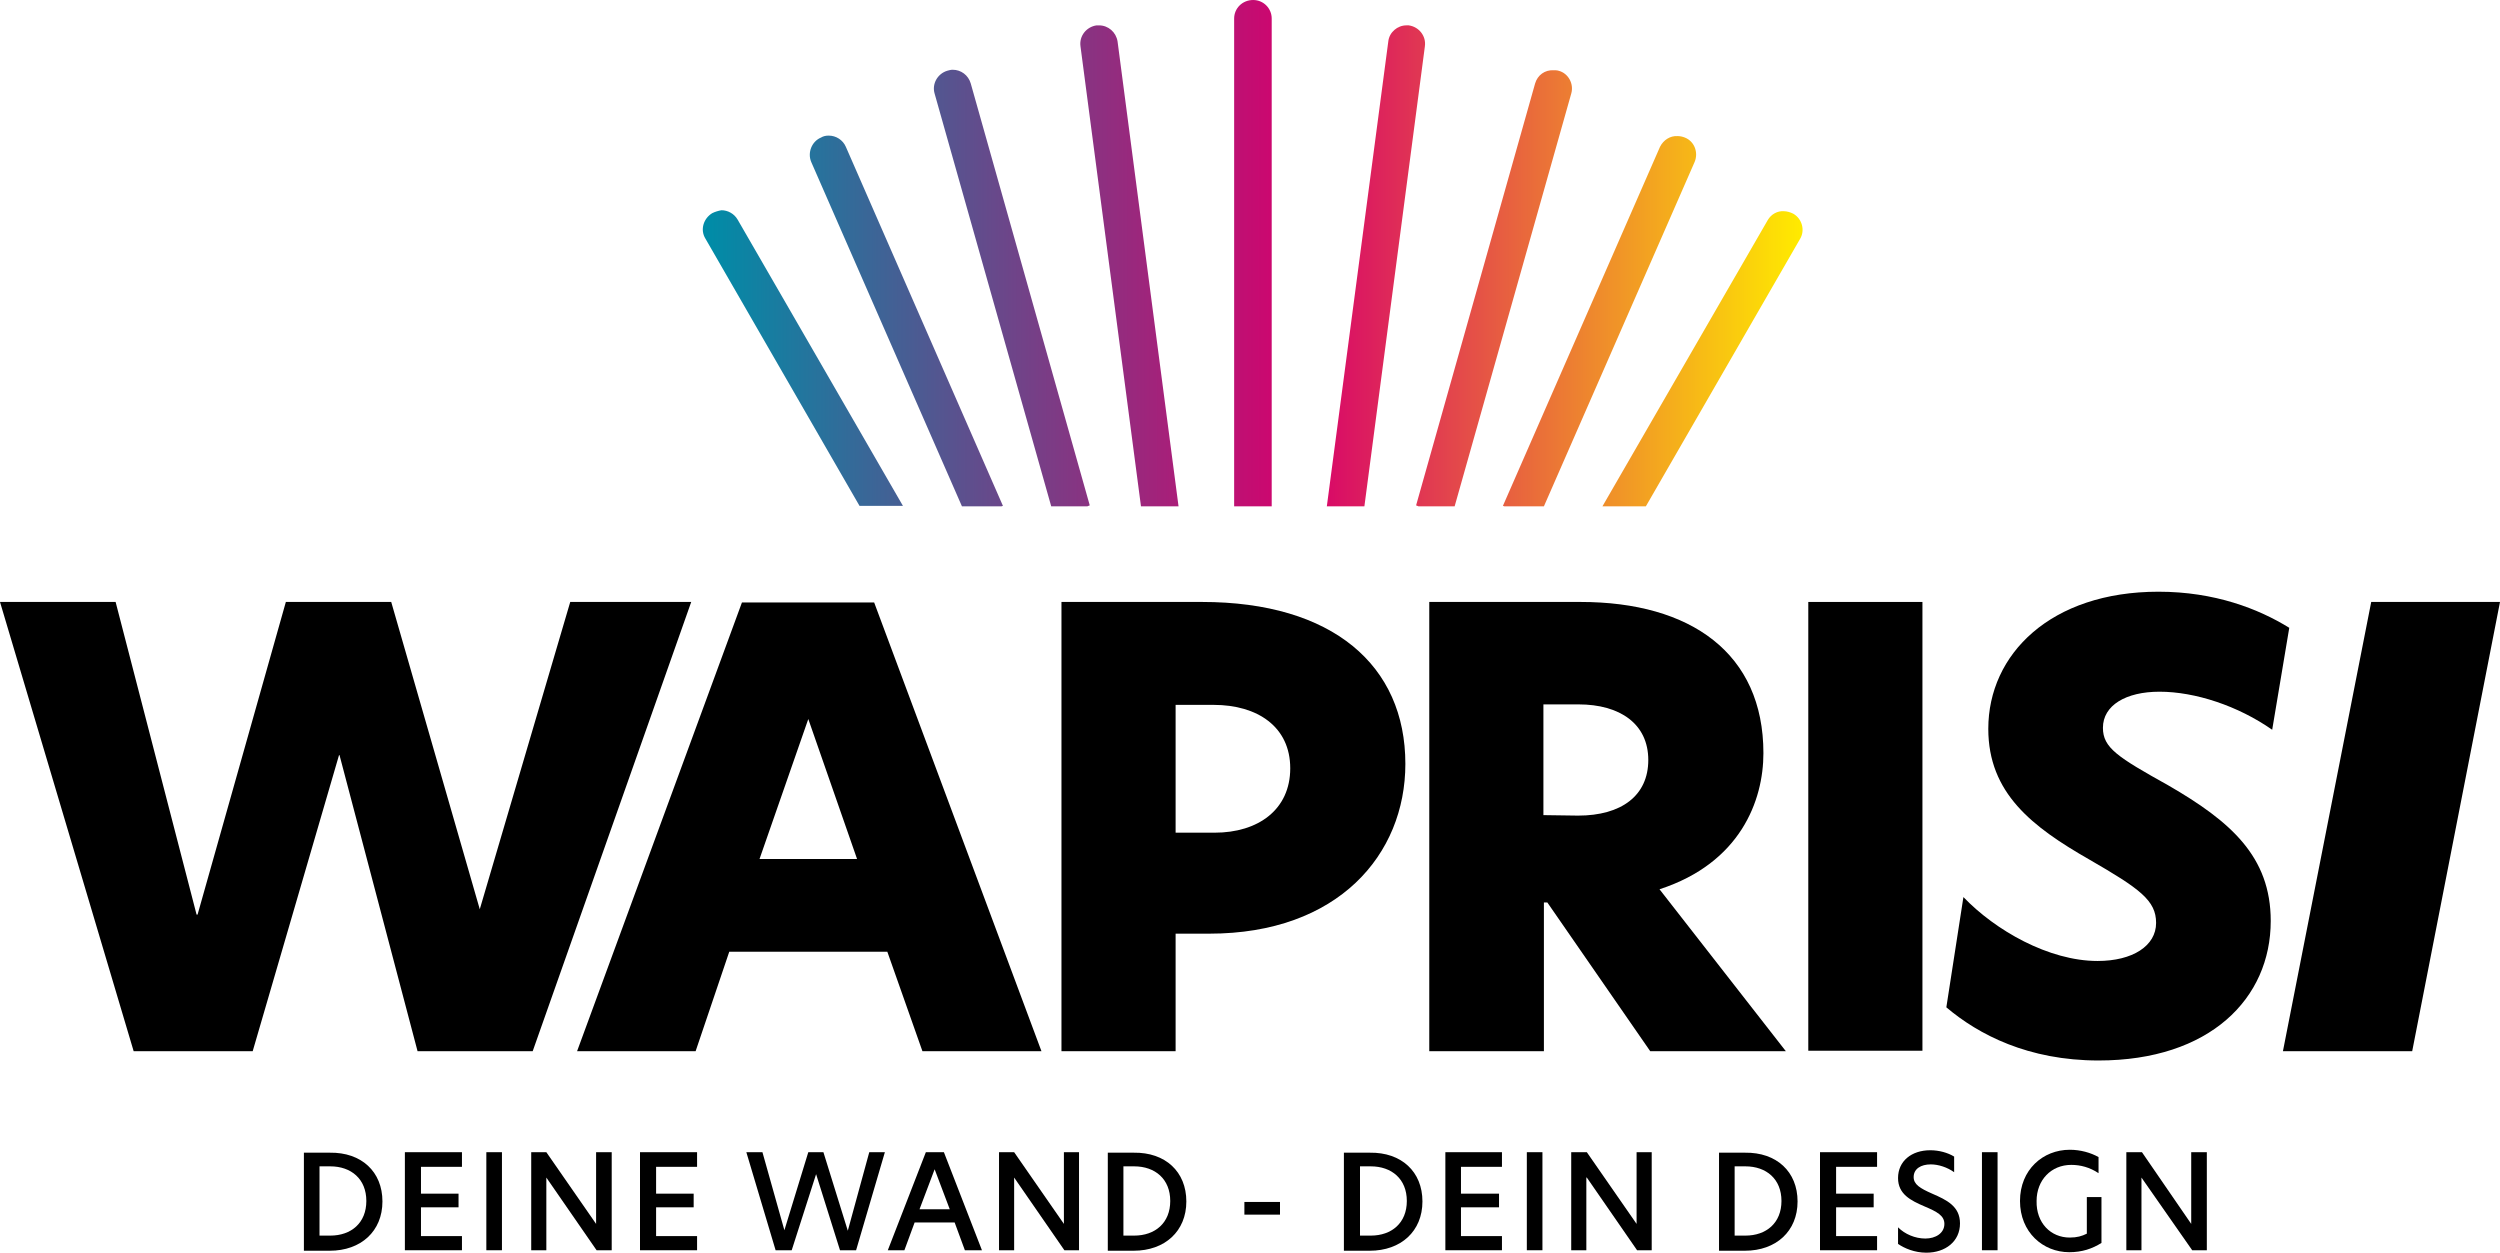 <?xml version="1.0" encoding="utf-8"?>
<!-- Generator: Adobe Illustrator 25.0.1, SVG Export Plug-In . SVG Version: 6.00 Build 0)  -->
<svg version="1.1" id="Ebene_1" xmlns="http://www.w3.org/2000/svg" xmlns:xlink="http://www.w3.org/1999/xlink" x="0px" y="0px"
	 viewBox="0 0 512.5 256.8" style="enable-background:new 0 0 512.5 256.8;" xml:space="preserve">
<style type="text/css">
	.st0{clip-path:url(#SVGID_2_);fill:url(#SVGID_3_);}
</style>
<g>
	<polygon points="69.6,154.8 69.5,154.8 51.8,215.5 27.4,215.5 0,123.4 23.7,123.4 40.3,187.5 40.5,187.5 58.6,123.4 80.2,123.4 
		98.7,187.6 98,187.6 116.9,123.4 141.7,123.4 109.2,215.5 85.6,215.5 	"/>
	<path d="M189.1,215.5l-7.2-20.4h-32.4l-6.9,20.4h-24.3l33.8-92h27.1l34.3,92H189.1z M175.7,176.1l-10-28.7l-10,28.7H175.7z"/>
	<g>
		<path d="M217.5,123.4h28.9c26.8,0,41.7,13,41.7,33.2c0,18.6-13.8,34.8-40.2,34.8H241v24.1h-23.4v-92.1H217.5z M249,170.7
			c8.9,0,15.5-4.7,15.5-13.2s-6.7-13-15.7-13H241v26.2H249z"/>
		<path d="M293,123.4h31c22.6,0,37.5,10.5,37.5,31c0,9.7-4.7,22.5-21.3,27.9l25.9,33.2h-27.8L317.2,185h-0.7v30.5H293V123.4z
			 M323.5,167.2c8.9,0,14.4-4.1,14.4-11.4c0-7.4-5.8-11.4-14.3-11.4h-7.2v22.7L323.5,167.2L323.5,167.2z"/>
		<rect x="370.7" y="123.4" width="23.4" height="92"/>
		<path d="M442.7,141.8c-6.9,0-11.6,2.8-11.6,7.4c0,4.1,3,6,13.4,11.8c12.8,7.4,21,14.6,21,27.8c0,15.9-12.5,28.6-35.3,28.6
			c-14.4,0-24.6-5.3-31.2-10.9l3.5-22.6C409,190.7,420,197,430,197c7.2,0,12-3.1,12-7.8c0-4.6-3.3-7-13.7-13
			c-11.7-6.7-20.7-13.6-20.7-26.8c0-15.3,12.8-28.1,34.9-28.1c11.5,0,20.5,3.5,26.8,7.4l-3.5,20.9
			C458.8,144.7,450,141.8,442.7,141.8"/>
		<polygon points="486.1,123.4 512.5,123.4 494.5,215.5 468,215.5 		"/>
	</g>
	<g>
		<g>
			<defs>
				<path id="SVGID_1_" d="M146,43.7c-1.8,1.1-2.5,3.4-1.4,5.2l31.6,54.8h8.9L151.2,45c-0.7-1.2-2-1.9-3.3-1.9
					C147.3,43.2,146.6,43.4,146,43.7 M362.4,45.1l-33.9,58.7h8.9L369,49c1.1-1.8,0.4-4.2-1.4-5.2c-0.6-0.3-1.3-0.5-1.9-0.5
					C364.4,43.2,363.1,43.9,362.4,45.1 M168.3,28.2c-1.9,0.8-2.8,3.1-2,5l30.9,70.6h8.1l0.3-0.1l-32.2-73.6c-0.6-1.4-2-2.3-3.5-2.3
					C169.3,27.8,168.8,27.9,168.3,28.2 M340.3,30.1l-32.2,73.6l0.3,0.1h8.1l30.9-70.6c0.8-1.9,0-4.2-2-5c-0.5-0.2-1-0.3-1.5-0.3
					C342.4,27.8,341,28.7,340.3,30.1 M194.2,14.5c-2,0.6-3.2,2.7-2.6,4.7l23.9,84.6h7.4l0.5-0.2L199,17.1c-0.5-1.7-2-2.8-3.7-2.8
					C194.9,14.3,194.6,14.4,194.2,14.5 M314.7,17.1l-24.4,86.5l0.5,0.2h7.4l23.9-84.6c0.6-2-0.6-4.2-2.6-4.7c-0.3-0.1-0.7-0.1-1-0.1
					C316.7,14.3,315.2,15.4,314.7,17.1 M224.8,5.2c-2.1,0.3-3.6,2.2-3.3,4.3l12.4,94.3h7.7L229.1,8.5c-0.3-1.9-1.9-3.3-3.8-3.3
					C225.1,5.2,224.9,5.2,224.8,5.2 M284.6,8.5L272,103.8h7.7l12.4-94.3c0.3-2.1-1.2-4-3.3-4.3c-0.2,0-0.3,0-0.5,0
					C286.5,5.2,284.8,6.6,284.6,8.5 M253,3.8v100h7.7V3.8c0-2.1-1.7-3.8-3.8-3.8C254.7,0,253,1.7,253,3.8"/>
			</defs>
			<clipPath id="SVGID_2_">
				<use xlink:href="#SVGID_1_"  style="overflow:visible;"/>
			</clipPath>
			
				<linearGradient id="SVGID_3_" gradientUnits="userSpaceOnUse" x1="-111.843" y1="-527.481" x2="-110.843" y2="-527.481" gradientTransform="matrix(225.423 0 0 225.423 25356.143 118958.188)">
				<stop  offset="0" style="stop-color:#008CA7"/>
				<stop  offset="0.546" style="stop-color:#D7006C"/>
				<stop  offset="1" style="stop-color:#FFEA00"/>
			</linearGradient>
			<rect x="143.6" class="st0" width="226.5" height="103.8"/>
		</g>
	</g>
	<g>
		<path d="M78.4,246.3c0,6.1-4.4,10.1-10.8,10.1h-5.3v-20.1h5.3C74.1,236.2,78.4,240.2,78.4,246.3 M67.7,253.3
			c4.3,0,7.4-2.6,7.4-7.1s-3.1-7.1-7.4-7.1h-2.2v14.2L67.7,253.3L67.7,253.3z"/>
		<polygon points="83,236.2 94.7,236.2 94.7,239.2 86.3,239.2 86.3,244.7 94,244.7 94,247.5 86.3,247.5 86.3,253.4 94.7,253.4 
			94.7,256.3 83,256.3 		"/>
		<rect x="99.7" y="236.2" width="3.2" height="20.1"/>
		<polygon points="125.4,256.3 122.3,256.3 112,241.4 112,241.4 112,256.3 108.9,256.3 108.9,236.2 112,236.2 122.2,250.9 
			122.2,250.9 122.2,236.2 125.4,236.2 		"/>
		<polygon points="131.2,236.2 142.9,236.2 142.9,239.2 134.5,239.2 134.5,244.7 142.2,244.7 142.2,247.5 134.5,247.5 134.5,253.4 
			142.9,253.4 142.9,256.3 131.2,256.3 		"/>
		<polygon points="167.3,240.7 167.3,240.7 162.3,256.3 159,256.3 153,236.2 156.3,236.2 160.8,252.2 160.8,252.2 165.7,236.2 
			168.8,236.2 173.8,252.3 173.8,252.3 178.2,236.2 181.4,236.2 175.5,256.3 172.2,256.3 		"/>
		<path d="M197.8,256.3l-2.1-5.7h-8.2l-2.1,5.7H182l7.8-20.1h3.7l7.8,20.1H197.8z M194.7,247.9l-3.1-8.2l-3.1,8.2H194.7z"/>
		<polygon points="221.2,256.3 218.2,256.3 207.9,241.4 207.9,241.4 207.9,256.3 204.8,256.3 204.8,236.2 207.9,236.2 218.1,250.9 
			218.1,250.9 218.1,236.2 221.2,236.2 		"/>
		<path d="M243.2,246.3c0,6.1-4.4,10.1-10.8,10.1h-5.3v-20.1h5.3C238.9,236.2,243.2,240.2,243.2,246.3 M232.5,253.3
			c4.3,0,7.4-2.6,7.4-7.1s-3.1-7.1-7.4-7.1h-2.2v14.2L232.5,253.3L232.5,253.3z"/>
		<rect x="255.1" y="246.4" width="7.3" height="2.6"/>
		<path d="M291.6,246.3c0,6.1-4.4,10.1-10.8,10.1h-5.3v-20.1h5.3C287.3,236.2,291.6,240.2,291.6,246.3 M281,253.3
			c4.3,0,7.4-2.6,7.4-7.1s-3.1-7.1-7.4-7.1h-2.2v14.2L281,253.3L281,253.3z"/>
		<polygon points="296.3,236.2 307.9,236.2 307.9,239.2 299.5,239.2 299.5,244.7 307.3,244.7 307.3,247.5 299.5,247.5 299.5,253.4 
			307.9,253.4 307.9,256.3 296.3,256.3 		"/>
		<rect x="313" y="236.2" width="3.2" height="20.1"/>
		<polygon points="338.6,256.3 335.6,256.3 325.3,241.4 325.2,241.4 325.2,256.3 322.1,256.3 322.1,236.2 325.3,236.2 335.5,250.9 
			335.5,250.9 335.5,236.2 338.6,236.2 		"/>
		<path d="M368.5,246.3c0,6.1-4.4,10.1-10.8,10.1h-5.3v-20.1h5.3C364.2,236.2,368.5,240.2,368.5,246.3 M357.8,253.3
			c4.3,0,7.4-2.6,7.4-7.1s-3.1-7.1-7.4-7.1h-2.2v14.2L357.8,253.3L357.8,253.3z"/>
		<polygon points="373.1,236.2 384.8,236.2 384.8,239.2 376.4,239.2 376.4,244.7 384.1,244.7 384.1,247.5 376.4,247.5 376.4,253.4 
			384.8,253.4 384.8,256.3 373.1,256.3 		"/>
		<path d="M400.6,237.1v3.2c-1.4-1-3.2-1.6-4.8-1.6c-2,0-3.5,0.9-3.5,2.6c0,1.5,1.3,2.3,3.8,3.4c3,1.3,5.7,2.6,5.7,6.1
			c0,3.7-3,6-6.9,6c-2.4,0-4.5-0.9-5.8-1.8v-3.4c1.4,1.4,3.5,2.3,5.6,2.3s3.9-1.1,3.9-3c0-1.7-1.5-2.5-4.1-3.6
			c-2.8-1.2-5.4-2.5-5.4-5.8c0-3.5,2.8-5.7,6.6-5.7C397.5,235.8,399.3,236.3,400.6,237.1"/>
		<rect x="406.3" y="236.2" width="3.2" height="20.1"/>
		<path d="M424.3,253.7c1.5,0,2.5-0.3,3.5-0.8v-7.5h3v9.4c-1.9,1.2-4,1.9-6.6,1.9c-5.4,0-10.1-4.1-10.1-10.5s4.7-10.5,10.2-10.5
			c2.2,0,4.3,0.6,5.9,1.5v3.3c-1.8-1.2-3.7-1.7-5.6-1.7c-4.1,0-7.1,3.1-7.1,7.4C417.4,250.7,420.4,253.7,424.3,253.7"/>
		<polygon points="452.4,256.3 449.4,256.3 439,241.4 439,241.4 439,256.3 435.9,256.3 435.9,236.2 439.1,236.2 449.2,250.9 
			449.2,250.9 449.2,236.2 452.4,236.2 		"/>
	</g>
</g>
</svg>
